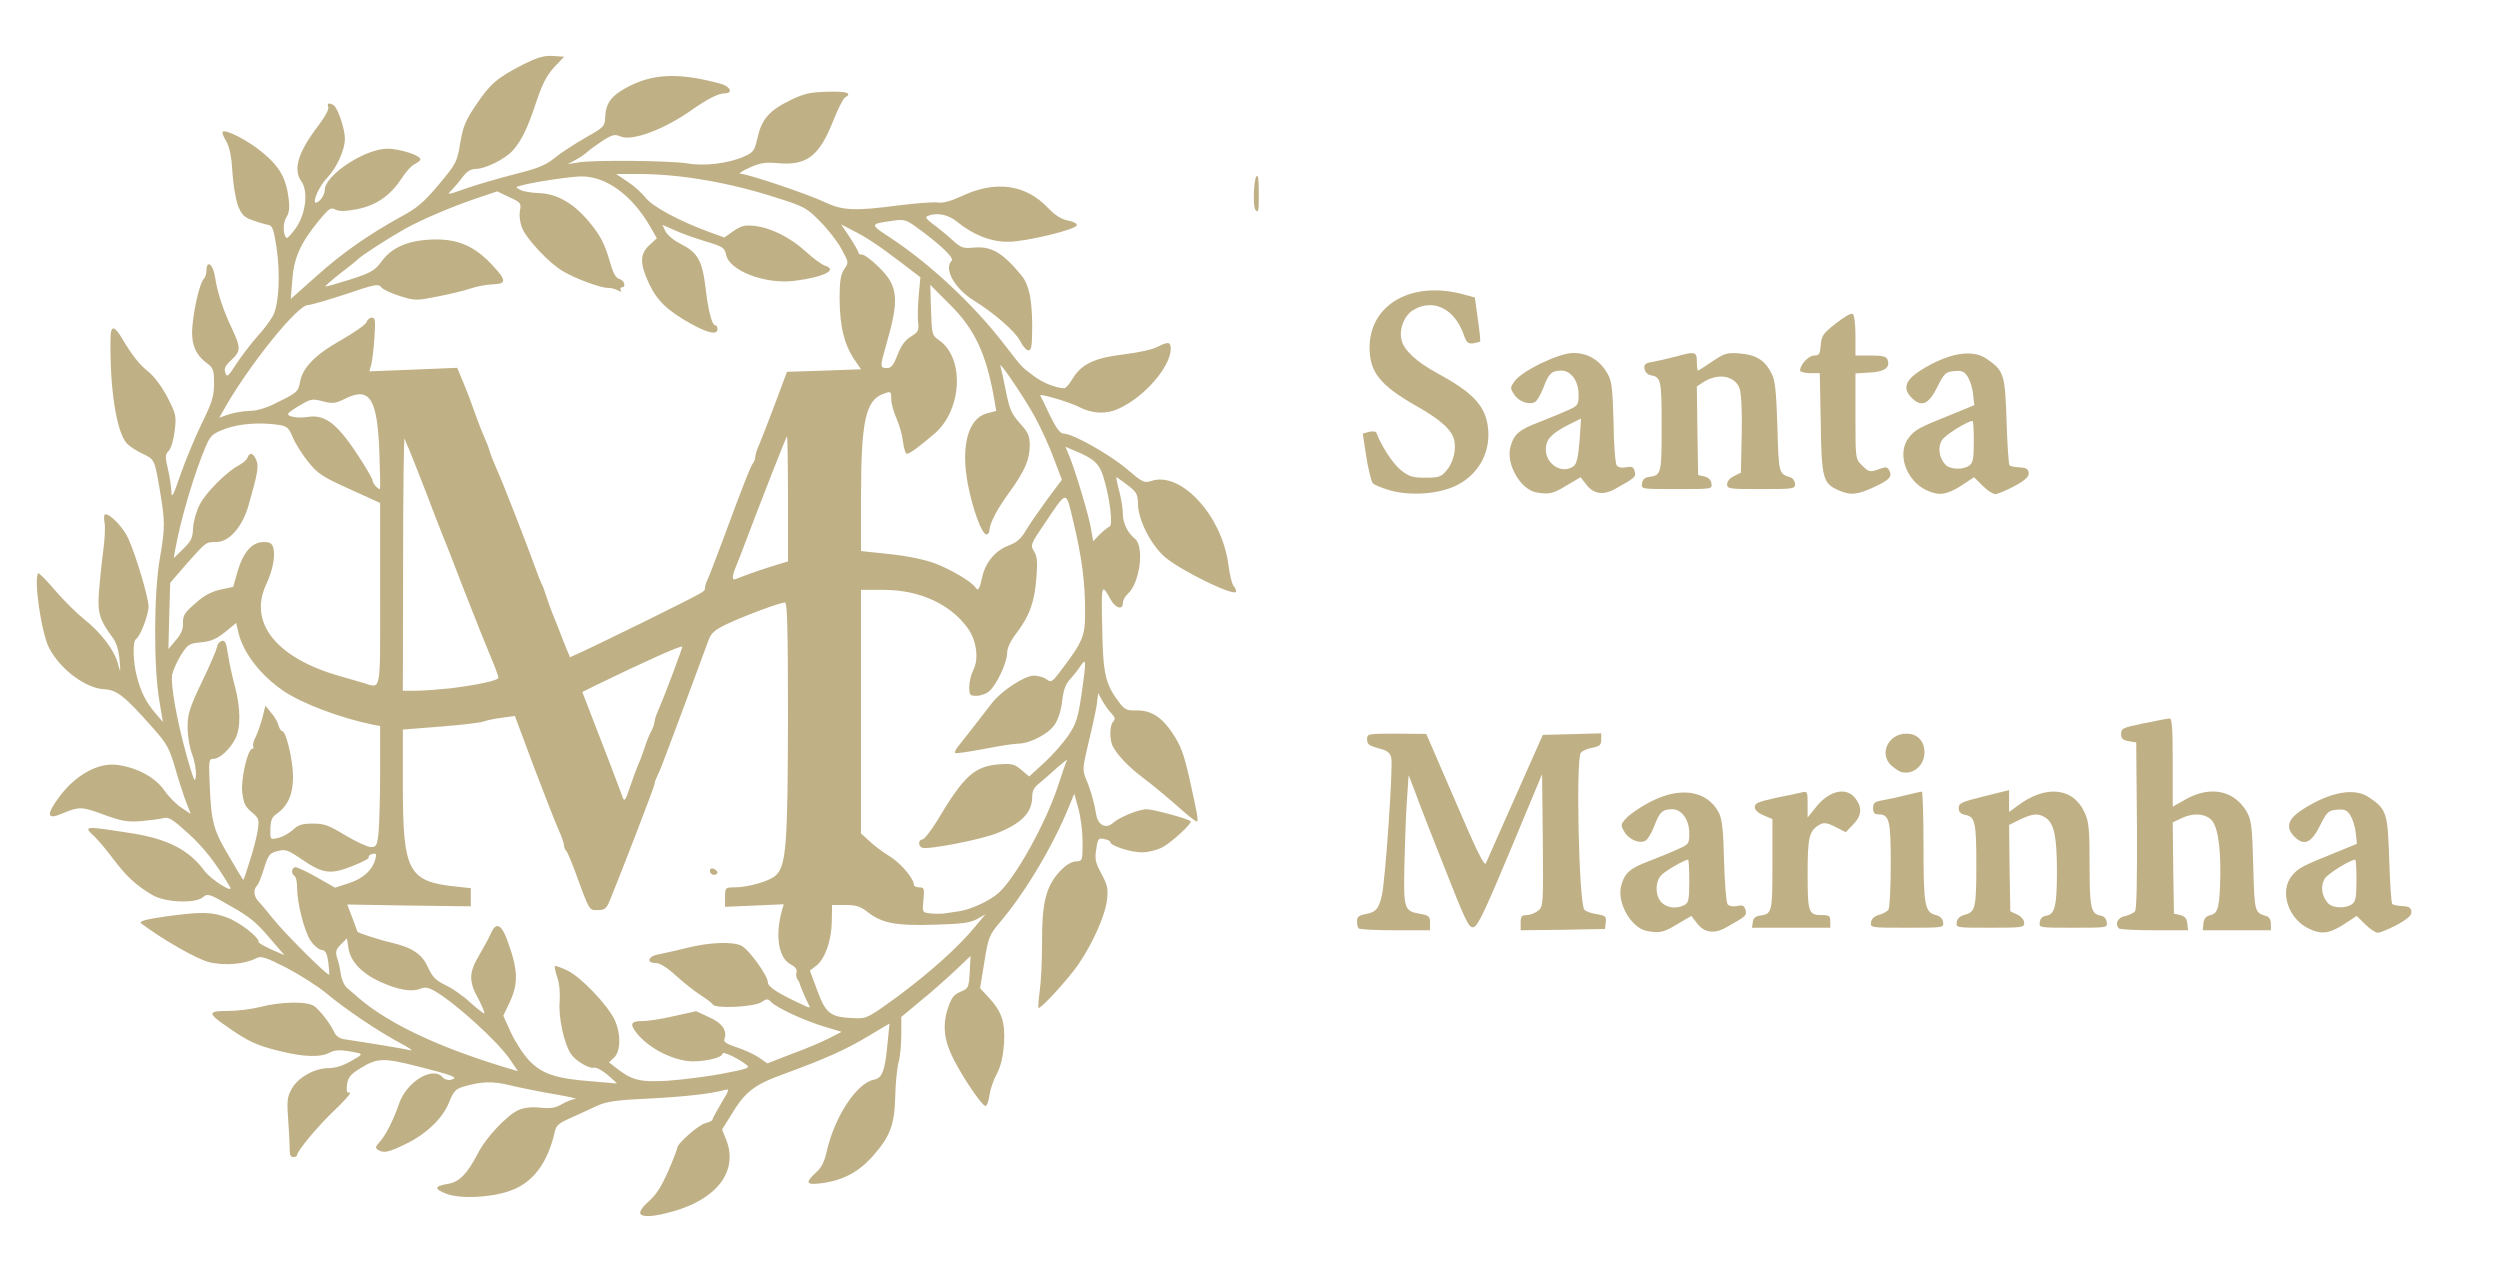 <?xml version="1.0" encoding="UTF-8"?>
<svg xmlns="http://www.w3.org/2000/svg" xmlns:xlink="http://www.w3.org/1999/xlink" width="119pt" height="60pt" viewBox="0 0 119 60" version="1.1">
<g id="surface1">
<path style=" stroke:none;fill-rule:nonzero;fill:rgb(75.294%,69.02%,52.157%);fill-opacity:1;" d="M 30.477 57.758 C 30.438 57.66 30.605 57.422 30.883 57.18 C 31.23 56.879 31.48 56.484 31.805 55.754 C 32.043 55.199 32.238 54.695 32.238 54.637 C 32.238 54.434 33.254 53.531 33.59 53.461 C 33.77 53.41 33.914 53.34 33.914 53.293 C 33.914 53.242 34.105 52.895 34.332 52.512 C 34.73 51.852 34.742 51.816 34.477 51.887 C 33.832 52.066 32.523 52.211 30.797 52.297 C 29.277 52.367 28.844 52.441 28.402 52.645 C 28.102 52.789 27.551 53.039 27.18 53.207 C 26.629 53.449 26.473 53.566 26.414 53.844 C 26.078 55.355 25.371 56.305 24.266 56.688 C 23.332 57.012 21.93 57.07 21.27 56.832 C 20.648 56.594 20.66 56.461 21.32 56.352 C 21.859 56.27 22.242 55.871 22.734 54.926 C 23.117 54.156 24.137 53.074 24.688 52.836 C 24.961 52.715 25.32 52.68 25.742 52.727 C 26.246 52.777 26.473 52.727 26.762 52.547 C 26.977 52.43 27.25 52.32 27.383 52.309 C 27.516 52.297 27.059 52.199 26.363 52.078 C 25.668 51.961 24.734 51.77 24.281 51.66 C 23.453 51.457 22.926 51.469 22.039 51.73 C 21.68 51.84 21.582 51.961 21.379 52.465 C 21.09 53.219 20.266 54.012 19.258 54.48 C 18.469 54.863 18.262 54.898 17.988 54.73 C 17.855 54.648 17.867 54.574 18.07 54.359 C 18.348 54.059 18.719 53.34 18.996 52.535 C 19.355 51.48 20.613 50.723 21.078 51.289 C 21.164 51.383 21.332 51.434 21.477 51.395 C 21.848 51.289 21.582 51.191 19.895 50.762 C 18.227 50.34 17.953 50.352 17.125 50.867 C 16.656 51.156 16.562 51.301 16.516 51.648 C 16.488 51.875 16.516 52.031 16.562 52.008 C 16.609 51.973 16.656 51.996 16.656 52.043 C 16.656 52.105 16.32 52.477 15.914 52.859 C 15.148 53.578 14.141 54.793 14.141 54.984 C 14.141 55.031 14.059 55.078 13.961 55.078 C 13.852 55.078 13.793 54.973 13.793 54.816 C 13.793 54.66 13.77 54.023 13.723 53.398 C 13.648 52.402 13.672 52.211 13.879 51.84 C 14.164 51.301 14.969 50.844 15.629 50.844 C 15.949 50.844 16.32 50.734 16.707 50.508 C 17.246 50.207 17.27 50.172 17.004 50.113 C 16.227 49.957 15.973 49.957 15.699 50.102 C 15.266 50.34 14.441 50.316 13.301 50.027 C 12.223 49.766 11.805 49.57 10.797 48.863 C 9.875 48.227 9.875 48.121 10.844 48.121 C 11.289 48.121 11.984 48.035 12.391 47.93 C 13.375 47.676 14.609 47.652 14.957 47.891 C 15.242 48.098 15.746 48.758 15.926 49.164 C 16.012 49.332 16.18 49.441 16.441 49.477 C 17.34 49.609 19.258 49.922 19.535 49.992 C 19.703 50.039 19.461 49.859 18.996 49.621 C 17.93 49.043 16.441 48.035 15.52 47.27 C 15.125 46.945 14.273 46.402 13.637 46.066 C 12.668 45.574 12.426 45.492 12.223 45.602 C 11.66 45.898 10.691 45.984 9.934 45.793 C 9.348 45.637 7.801 44.762 6.723 43.957 C 6.578 43.848 6.949 43.754 7.992 43.609 C 9.625 43.391 10.078 43.402 10.82 43.68 C 11.41 43.895 12.379 44.652 12.309 44.844 C 12.297 44.879 12.57 45.035 12.906 45.191 L 13.543 45.469 L 12.797 44.605 C 12.223 43.922 11.84 43.609 10.977 43.129 C 9.957 42.539 9.875 42.516 9.66 42.707 C 9.301 43.02 7.863 42.961 7.25 42.602 C 6.461 42.133 6.039 41.734 5.418 40.922 C 5.094 40.488 4.688 40.008 4.52 39.84 C 3.941 39.301 3.953 39.301 6.316 39.672 C 7.992 39.938 9.023 40.477 9.719 41.438 C 10.031 41.867 11.18 42.59 10.941 42.203 C 10.258 41.051 9.707 40.355 8.977 39.684 C 8.234 39.012 8.043 38.879 7.789 38.941 C 7.621 38.988 7.141 39.047 6.711 39.086 C 6.039 39.133 5.789 39.086 4.926 38.773 C 3.895 38.387 3.773 38.387 2.961 38.723 C 2.219 39.047 2.18 38.785 2.84 37.906 C 3.605 36.887 4.66 36.301 5.547 36.406 C 6.484 36.516 7.371 36.984 7.812 37.609 C 8.016 37.906 8.391 38.293 8.641 38.449 L 9.082 38.746 L 8.844 38.137 C 8.723 37.812 8.484 37.078 8.328 36.527 C 8.066 35.629 7.945 35.398 7.285 34.656 C 5.934 33.133 5.574 32.844 4.973 32.809 C 4.086 32.773 2.863 31.859 2.336 30.84 C 1.965 30.121 1.594 27.527 1.82 27.289 C 1.859 27.266 2.219 27.625 2.625 28.105 C 3.02 28.57 3.656 29.195 4.016 29.484 C 4.816 30.121 5.465 30.973 5.621 31.621 C 5.742 32.062 5.742 32.051 5.691 31.402 C 5.645 30.91 5.535 30.574 5.344 30.324 C 4.734 29.496 4.637 29.184 4.711 28.152 C 4.758 27.613 4.84 26.746 4.914 26.219 C 4.984 25.691 5.02 25.078 4.973 24.863 C 4.938 24.648 4.949 24.48 5.02 24.48 C 5.273 24.48 5.883 25.129 6.113 25.645 C 6.496 26.508 7.07 28.453 7.07 28.871 C 7.07 29.27 6.676 30.301 6.473 30.422 C 6.305 30.527 6.328 31.512 6.52 32.219 C 6.711 32.953 6.938 33.406 7.406 33.961 L 7.754 34.367 L 7.586 33.359 C 7.309 31.789 7.32 28.211 7.609 26.578 C 7.863 25.094 7.863 24.852 7.609 23.34 C 7.359 21.863 7.359 21.863 6.77 21.59 C 6.484 21.457 6.16 21.238 6.039 21.109 C 5.535 20.555 5.215 18.445 5.262 16.043 C 5.273 15.48 5.453 15.504 5.801 16.094 C 6.293 16.922 6.629 17.352 7.07 17.699 C 7.336 17.914 7.707 18.406 7.969 18.91 C 8.375 19.703 8.402 19.801 8.316 20.496 C 8.27 20.914 8.148 21.324 8.043 21.445 C 7.863 21.637 7.848 21.73 7.992 22.32 C 8.078 22.68 8.148 23.172 8.16 23.398 C 8.16 23.746 8.246 23.605 8.582 22.621 C 8.809 21.961 9.262 20.867 9.586 20.195 C 10.102 19.141 10.188 18.863 10.188 18.254 C 10.188 17.594 10.148 17.508 9.828 17.27 C 9.262 16.848 9.07 16.297 9.168 15.422 C 9.262 14.508 9.527 13.453 9.695 13.285 C 9.766 13.211 9.828 13.031 9.828 12.875 C 9.828 12.348 10.148 12.574 10.234 13.176 C 10.344 13.906 10.617 14.762 11.051 15.66 C 11.469 16.57 11.469 16.703 11.012 17.137 C 10.727 17.398 10.652 17.543 10.727 17.746 C 10.797 17.977 10.855 17.93 11.254 17.316 C 11.504 16.934 11.949 16.355 12.246 16.02 C 12.547 15.695 12.883 15.238 13.004 15.012 C 13.277 14.461 13.352 13.031 13.16 11.762 C 13.027 10.895 12.965 10.738 12.762 10.703 C 12.633 10.68 12.297 10.586 12.031 10.488 C 11.613 10.344 11.504 10.223 11.324 9.781 C 11.219 9.48 11.098 8.773 11.062 8.195 C 11.023 7.453 10.93 7.02 10.773 6.73 C 10.641 6.516 10.559 6.301 10.594 6.277 C 10.738 6.133 11.805 6.684 12.5 7.262 C 13.324 7.945 13.625 8.484 13.746 9.504 C 13.793 9.91 13.758 10.152 13.625 10.355 C 13.457 10.621 13.469 11.219 13.648 11.328 C 13.688 11.352 13.891 11.125 14.105 10.824 C 14.559 10.141 14.68 9.109 14.344 8.629 C 13.949 8.074 14.176 7.285 15.074 6.086 C 15.445 5.605 15.664 5.207 15.629 5.102 C 15.543 4.906 15.676 4.871 15.891 5.016 C 16.082 5.148 16.418 6.145 16.418 6.602 C 16.418 7.141 16.023 7.992 15.578 8.461 C 15.062 9 14.738 9.984 15.219 9.539 C 15.352 9.422 15.461 9.191 15.461 9.035 C 15.461 8.34 17.375 7.078 18.441 7.078 C 19.02 7.078 20.012 7.391 20.012 7.586 C 20.012 7.633 19.895 7.738 19.738 7.812 C 19.594 7.871 19.316 8.184 19.113 8.496 C 18.586 9.312 17.902 9.781 16.98 9.961 C 16.406 10.066 16.141 10.066 15.961 9.973 C 15.746 9.852 15.652 9.926 15.16 10.523 C 14.309 11.566 13.984 12.277 13.914 13.332 L 13.84 14.23 L 15.039 13.164 C 16.297 12.035 17.52 11.184 19.078 10.32 C 19.844 9.91 20.168 9.637 20.887 8.785 C 21.727 7.777 21.762 7.703 21.906 6.805 C 22.039 6.023 22.16 5.734 22.66 4.992 C 23.332 3.984 23.68 3.695 24.902 3.07 C 25.598 2.723 25.898 2.641 26.316 2.664 L 26.855 2.699 L 26.375 3.203 C 26.016 3.602 25.812 3.996 25.516 4.883 C 25.117 6.098 24.82 6.707 24.398 7.176 C 24.062 7.559 23.094 8.039 22.672 8.039 C 22.41 8.039 22.23 8.148 22.004 8.449 C 21.836 8.676 21.605 8.941 21.5 9.047 C 21.258 9.289 21.246 9.301 22.301 8.93 C 22.793 8.762 23.801 8.473 24.543 8.281 C 25.645 8.004 26.004 7.848 26.426 7.5 C 26.711 7.262 27.371 6.84 27.875 6.551 C 28.762 6.047 28.785 6.023 28.809 5.555 C 28.844 4.859 29.133 4.512 30.02 4.066 C 31.195 3.492 32.43 3.469 34.332 3.996 C 34.766 4.117 34.898 4.441 34.512 4.441 C 34.203 4.441 33.664 4.715 32.934 5.23 C 31.613 6.168 30.066 6.742 29.527 6.492 C 29.277 6.383 29.156 6.406 28.727 6.672 C 28.449 6.852 28.113 7.094 27.98 7.211 C 27.852 7.332 27.586 7.512 27.383 7.621 L 27.023 7.812 L 27.562 7.727 C 28.293 7.609 31.902 7.645 32.715 7.777 C 33.508 7.922 34.691 7.777 35.414 7.453 C 35.867 7.246 35.914 7.188 36.059 6.551 C 36.25 5.688 36.621 5.258 37.582 4.789 C 38.242 4.465 38.516 4.391 39.379 4.367 C 40.324 4.344 40.59 4.43 40.219 4.645 C 40.133 4.691 39.883 5.195 39.656 5.762 C 38.996 7.441 38.395 7.895 37.008 7.766 C 36.418 7.715 36.18 7.754 35.676 7.98 C 35.328 8.137 35.137 8.27 35.246 8.27 C 35.605 8.281 38.445 9.238 39.211 9.602 C 40.109 10.031 40.66 10.055 42.82 9.77 C 43.621 9.672 44.438 9.613 44.641 9.637 C 44.879 9.684 45.25 9.574 45.777 9.336 C 47.371 8.578 48.824 8.773 49.875 9.887 C 50.238 10.262 50.523 10.441 50.848 10.5 C 51.098 10.547 51.277 10.645 51.254 10.727 C 51.195 10.934 48.809 11.508 47.996 11.508 C 47.18 11.52 46.305 11.172 45.562 10.559 C 45.133 10.211 44.617 10.105 44.172 10.273 C 44.016 10.332 44.078 10.414 44.426 10.68 C 44.676 10.859 45.082 11.195 45.336 11.426 C 45.754 11.809 45.852 11.832 46.367 11.785 C 47.191 11.711 47.73 12.023 48.645 13.141 C 48.977 13.559 49.121 14.23 49.133 15.457 C 49.133 16.465 49.098 16.68 48.953 16.68 C 48.859 16.68 48.68 16.477 48.547 16.211 C 48.32 15.77 47.289 14.879 46.355 14.305 C 45.43 13.727 44.914 12.793 45.301 12.406 C 45.43 12.277 44.734 11.617 43.621 10.812 C 43.141 10.465 43.023 10.43 42.543 10.5 C 41.367 10.668 41.379 10.656 42.398 11.328 C 44.258 12.551 46.355 14.508 47.793 16.379 C 48.68 17.52 48.594 17.438 49.184 17.879 C 49.59 18.203 50.273 18.48 50.656 18.48 C 50.727 18.48 50.895 18.301 51.027 18.07 C 51.457 17.34 52.07 17.039 53.473 16.871 C 54.156 16.789 54.887 16.633 55.09 16.512 C 55.605 16.246 55.727 16.273 55.727 16.598 C 55.727 17.461 54.453 18.926 53.219 19.465 C 52.645 19.727 51.961 19.691 51.352 19.367 C 50.945 19.152 49.457 18.707 49.516 18.828 C 49.543 18.863 49.746 19.285 49.973 19.766 C 50.285 20.398 50.453 20.629 50.633 20.641 C 51.062 20.641 52.789 21.613 53.617 22.309 C 54.406 22.98 54.453 23.004 54.84 22.883 C 56.242 22.453 58.168 24.562 58.469 26.867 C 58.531 27.348 58.648 27.816 58.711 27.875 C 58.781 27.949 58.84 28.078 58.84 28.152 C 58.84 28.453 56.18 27.156 55.426 26.496 C 54.766 25.906 54.168 24.719 54.168 23.988 C 54.156 23.508 54.105 23.426 53.652 23.074 C 53.375 22.871 53.148 22.703 53.137 22.715 C 53.125 22.727 53.184 23.039 53.281 23.398 C 53.375 23.762 53.449 24.238 53.449 24.48 C 53.449 24.898 53.676 25.367 54.023 25.645 C 54.48 26.016 54.262 27.742 53.688 28.262 C 53.555 28.379 53.449 28.57 53.449 28.703 C 53.449 29.051 53.102 28.957 52.871 28.547 C 52.43 27.742 52.418 27.77 52.465 29.867 C 52.5 32.074 52.609 32.566 53.281 33.445 C 53.531 33.781 53.641 33.828 54.094 33.816 C 54.777 33.805 55.281 34.117 55.785 34.859 C 56.215 35.508 56.348 35.855 56.637 37.141 C 56.984 38.699 57.043 39.035 56.984 39.098 C 56.961 39.133 56.695 38.941 56.406 38.688 C 55.688 38.051 54.934 37.414 54.285 36.926 C 53.699 36.48 53.184 35.93 52.98 35.543 C 52.801 35.219 52.812 34.523 52.992 34.344 C 53.102 34.234 53.078 34.141 52.887 33.938 C 52.742 33.781 52.551 33.504 52.453 33.324 L 52.273 32.988 L 52.203 33.562 C 52.152 33.875 51.973 34.703 51.805 35.387 C 51.531 36.551 51.52 36.66 51.688 37.066 C 51.914 37.586 52.082 38.184 52.18 38.773 C 52.262 39.277 52.645 39.469 52.969 39.18 C 53.27 38.902 54.203 38.52 54.586 38.52 C 54.887 38.52 56.492 38.953 56.672 39.086 C 56.781 39.168 55.762 40.105 55.328 40.332 C 55.078 40.465 54.648 40.57 54.371 40.57 C 53.867 40.586 52.848 40.262 52.848 40.078 C 52.848 40.031 52.719 39.961 52.551 39.938 C 52.285 39.875 52.25 39.926 52.18 40.43 C 52.105 40.883 52.141 41.062 52.43 41.594 C 52.719 42.133 52.754 42.301 52.691 42.852 C 52.609 43.57 52.012 44.914 51.316 45.926 C 50.824 46.633 49.516 48.059 49.434 47.977 C 49.41 47.953 49.434 47.578 49.492 47.16 C 49.555 46.727 49.602 45.695 49.602 44.855 C 49.59 42.984 49.793 42.191 50.43 41.496 C 50.715 41.184 50.992 41.016 51.207 41.004 C 51.531 40.98 51.531 40.969 51.531 40.094 C 51.531 39.602 51.445 38.879 51.328 38.484 L 51.137 37.777 L 50.871 38.426 C 50.105 40.297 48.785 42.504 47.602 43.895 C 47.086 44.508 47.047 44.605 46.855 45.793 L 46.652 47.039 L 47.035 47.449 C 47.684 48.145 47.852 48.637 47.793 49.668 C 47.742 50.316 47.648 50.734 47.445 51.121 C 47.289 51.406 47.133 51.863 47.098 52.129 C 47.062 52.391 46.988 52.621 46.918 52.645 C 46.785 52.68 45.945 51.48 45.418 50.473 C 44.941 49.559 44.855 48.852 45.105 48.035 C 45.289 47.496 45.383 47.352 45.719 47.207 C 46.102 47.051 46.113 47.016 46.16 46.273 L 46.199 45.504 L 45.418 46.246 C 44.988 46.645 44.246 47.305 43.766 47.688 L 42.902 48.406 L 42.902 49.246 C 42.902 49.715 42.844 50.316 42.77 50.578 C 42.699 50.844 42.625 51.574 42.613 52.199 C 42.578 53.578 42.363 54.121 41.488 55.094 C 40.816 55.824 40.074 56.207 39.043 56.328 C 38.371 56.41 38.324 56.293 38.828 55.824 C 39.102 55.586 39.246 55.309 39.367 54.742 C 39.75 53.125 40.781 51.562 41.586 51.395 C 42.004 51.324 42.125 50.977 42.254 49.598 L 42.34 48.719 L 41.332 49.32 C 40.254 49.969 39.258 50.41 37.281 51.133 C 35.891 51.637 35.461 51.973 34.801 53.074 L 34.371 53.762 L 34.586 54.301 C 35.125 55.738 34.141 57.059 32.082 57.648 C 31.133 57.926 30.547 57.961 30.477 57.758 Z M 28.941 51.18 C 28.676 50.953 28.379 50.797 28.281 50.82 C 28.055 50.891 27.383 50.496 27.156 50.137 C 26.844 49.656 26.566 48.359 26.641 47.652 C 26.664 47.242 26.629 46.789 26.52 46.512 C 26.438 46.246 26.387 46.02 26.414 45.984 C 26.449 45.961 26.711 46.055 27.012 46.199 C 27.648 46.5 28.918 47.832 29.254 48.539 C 29.562 49.199 29.551 50.051 29.23 50.34 L 28.988 50.566 L 29.266 50.785 C 30.066 51.422 30.426 51.516 31.758 51.445 C 32.453 51.395 33.625 51.254 34.383 51.109 C 35.629 50.867 35.723 50.832 35.52 50.676 C 35.113 50.363 34.395 50.027 34.395 50.148 C 34.395 50.328 33.676 50.52 32.969 50.52 C 32.082 50.508 30.871 49.906 30.297 49.164 C 29.961 48.73 30.031 48.602 30.594 48.602 C 30.871 48.602 31.555 48.492 32.117 48.359 L 33.137 48.133 L 33.758 48.422 C 34.383 48.695 34.633 49.066 34.477 49.477 C 34.43 49.598 34.621 49.703 35.055 49.848 C 35.402 49.957 35.867 50.172 36.109 50.328 L 36.527 50.617 L 37.703 50.16 C 38.359 49.922 39.152 49.586 39.477 49.414 L 40.062 49.117 L 39.188 48.852 C 38.242 48.562 36.98 47.977 36.695 47.688 C 36.551 47.531 36.492 47.531 36.227 47.711 C 35.879 47.93 34.082 48.023 33.938 47.82 C 33.891 47.746 33.625 47.543 33.34 47.363 C 33.062 47.184 32.535 46.766 32.176 46.441 C 31.758 46.055 31.41 45.84 31.219 45.84 C 30.727 45.84 30.848 45.504 31.375 45.422 C 31.613 45.371 32.238 45.238 32.738 45.109 C 33.781 44.855 34.836 44.809 35.281 45.012 C 35.641 45.18 36.551 46.441 36.551 46.766 C 36.551 46.98 37.09 47.316 38.266 47.855 C 38.574 48 38.59 47.988 38.469 47.773 C 38.348 47.531 38.074 46.906 38.062 46.801 C 38.051 46.766 38 46.668 37.941 46.586 C 37.895 46.5 37.883 46.355 37.918 46.262 C 37.953 46.152 37.855 46.02 37.629 45.898 C 37.055 45.602 36.887 44.52 37.223 43.332 L 37.305 43.043 L 35.914 43.105 L 34.512 43.164 L 34.512 42.707 C 34.512 42.254 34.527 42.238 34.969 42.238 C 35.617 42.238 36.684 41.93 36.945 41.652 C 37.426 41.184 37.496 40.129 37.508 34.234 C 37.508 29.867 37.473 28.68 37.367 28.68 C 37.113 28.68 35.305 29.363 34.562 29.723 C 34.012 29.988 33.844 30.145 33.723 30.48 C 33.578 30.887 31.926 35.34 31.555 36.301 C 31.457 36.562 31.324 36.875 31.266 36.984 C 31.207 37.105 31.156 37.246 31.156 37.32 C 31.156 37.43 29.527 41.652 29.023 42.875 C 28.855 43.262 28.785 43.32 28.449 43.32 C 28.031 43.32 28.09 43.441 27.312 41.316 C 27.168 40.934 27.012 40.57 26.953 40.5 C 26.891 40.441 26.844 40.32 26.844 40.223 C 26.844 40.141 26.723 39.781 26.566 39.445 C 26.414 39.098 25.887 37.754 25.395 36.457 L 24.508 34.078 L 23.906 34.164 C 23.586 34.199 23.176 34.285 23.02 34.344 C 22.867 34.402 21.93 34.512 20.961 34.586 L 19.176 34.727 L 19.176 37.379 C 19.176 41.496 19.426 41.965 21.727 42.203 L 22.41 42.277 L 22.41 43.141 L 19.473 43.105 L 16.527 43.055 L 16.777 43.703 C 16.91 44.051 17.016 44.352 17.016 44.352 C 17.016 44.398 18.133 44.762 18.621 44.867 C 19.629 45.109 20.086 45.406 20.371 46.043 C 20.59 46.512 20.742 46.668 21.211 46.895 C 21.523 47.039 22.039 47.398 22.363 47.699 C 22.684 47.988 22.996 48.238 23.047 48.238 C 23.094 48.238 22.973 47.941 22.781 47.566 C 22.301 46.715 22.312 46.297 22.816 45.457 C 23.031 45.086 23.297 44.605 23.379 44.398 C 23.609 43.895 23.859 43.992 24.125 44.699 C 24.664 46.141 24.688 46.789 24.266 47.699 L 23.957 48.348 L 24.328 49.164 C 24.531 49.609 24.926 50.207 25.203 50.496 C 25.812 51.121 26.449 51.336 28.125 51.469 C 28.773 51.527 29.324 51.574 29.359 51.574 C 29.395 51.59 29.203 51.406 28.941 51.18 Z M 24.281 50.438 C 23.738 49.621 21.727 47.785 20.73 47.195 C 20.41 47.004 20.254 46.969 20.012 47.062 C 19.594 47.23 18.957 47.125 18.109 46.738 C 17.234 46.344 16.68 45.77 16.586 45.133 L 16.516 44.664 L 16.25 44.93 C 15.973 45.203 15.949 45.312 16.07 45.672 C 16.117 45.805 16.191 46.129 16.227 46.391 C 16.273 46.668 16.406 46.957 16.574 47.074 C 16.719 47.195 16.945 47.387 17.078 47.508 C 18.598 48.805 21.129 49.969 24.652 50.988 C 24.664 51 24.496 50.746 24.281 50.438 Z M 42.758 47.41 C 44.293 46.262 45.598 45.098 46.402 44.125 L 46.906 43.523 L 46.496 43.754 C 46.16 43.934 45.742 43.98 44.473 44.016 C 42.652 44.074 41.992 43.945 41.32 43.43 C 40.961 43.141 40.758 43.078 40.242 43.078 L 39.605 43.078 L 39.594 43.848 C 39.582 44.762 39.281 45.625 38.863 45.961 L 38.551 46.199 L 38.828 46.945 C 39.309 48.289 39.477 48.422 40.758 48.469 C 41.273 48.48 41.391 48.406 42.758 47.41 Z M 15.629 45.805 C 15.566 45.371 15.496 45.238 15.305 45.215 C 15.16 45.191 14.934 45 14.789 44.785 C 14.488 44.34 14.141 42.984 14.141 42.254 C 14.141 41.988 14.094 41.734 14.02 41.699 C 13.84 41.594 13.879 41.281 14.07 41.281 C 14.164 41.281 14.621 41.496 15.086 41.762 L 15.949 42.254 L 16.621 42.035 C 17.293 41.82 17.75 41.398 17.879 40.848 C 17.93 40.645 17.902 40.609 17.723 40.645 C 17.605 40.68 17.52 40.754 17.555 40.801 C 17.594 40.859 17.246 41.039 16.789 41.219 C 15.746 41.641 15.363 41.594 14.367 40.906 C 13.699 40.453 13.59 40.414 13.207 40.512 C 12.836 40.609 12.773 40.691 12.57 41.328 C 12.453 41.711 12.309 42.086 12.234 42.156 C 12.043 42.348 12.078 42.684 12.32 42.926 C 12.438 43.043 12.738 43.414 13.004 43.738 C 13.48 44.352 15.59 46.465 15.664 46.391 C 15.688 46.379 15.664 46.117 15.629 45.805 Z M 45.633 43.379 C 46.176 43.309 47.098 42.887 47.516 42.516 C 48.332 41.809 49.828 39.098 50.391 37.32 C 50.57 36.758 50.75 36.254 50.789 36.18 C 50.824 36.121 50.621 36.277 50.32 36.539 C 50.031 36.805 49.648 37.141 49.469 37.285 C 49.23 37.465 49.133 37.645 49.133 37.922 C 49.133 38.676 48.629 39.191 47.457 39.66 C 46.676 39.973 44.172 40.453 43.898 40.355 C 43.691 40.273 43.707 39.961 43.91 39.961 C 43.992 39.961 44.316 39.539 44.629 39.035 C 45.875 36.938 46.391 36.469 47.551 36.383 C 48.164 36.336 48.297 36.371 48.617 36.648 L 48.988 36.961 L 49.711 36.301 C 50.105 35.941 50.609 35.363 50.848 35.016 C 51.219 34.465 51.305 34.211 51.473 33.109 C 51.711 31.43 51.711 31.297 51.445 31.68 C 51.34 31.848 51.125 32.125 50.957 32.305 C 50.727 32.555 50.621 32.832 50.559 33.359 C 50.512 33.816 50.367 34.246 50.199 34.5 C 49.891 34.945 49.016 35.398 48.461 35.398 C 48.281 35.398 47.551 35.508 46.832 35.652 C 46.113 35.785 45.492 35.879 45.469 35.844 C 45.43 35.809 45.48 35.688 45.586 35.555 C 45.742 35.363 46.234 34.738 47.242 33.434 C 47.695 32.867 48.773 32.16 49.207 32.16 C 49.398 32.16 49.672 32.23 49.805 32.328 C 50.031 32.496 50.082 32.473 50.477 31.945 C 51.566 30.516 51.652 30.289 51.652 29.09 C 51.652 27.695 51.484 26.461 51.086 24.805 C 50.727 23.316 50.812 23.305 49.746 24.887 C 49.051 25.906 49.039 25.957 49.219 26.242 C 49.363 26.473 49.398 26.723 49.336 27.457 C 49.254 28.621 49.016 29.293 48.414 30.098 C 48.09 30.516 47.938 30.852 47.938 31.094 C 47.938 31.535 47.434 32.617 47.074 32.914 C 46.941 33.023 46.676 33.121 46.484 33.121 C 46.16 33.121 46.137 33.086 46.137 32.699 C 46.137 32.461 46.223 32.102 46.328 31.895 C 46.605 31.367 46.484 30.48 46.066 29.902 C 45.238 28.754 43.766 28.078 42.062 28.078 L 40.984 28.078 L 40.984 39.672 L 41.379 40.031 C 41.586 40.234 42.016 40.559 42.34 40.754 C 42.867 41.074 43.5 41.82 43.5 42.121 C 43.5 42.18 43.621 42.238 43.754 42.238 C 43.992 42.238 44.004 42.289 43.957 42.828 C 43.898 43.43 43.898 43.43 44.27 43.477 C 44.473 43.5 44.746 43.5 44.879 43.488 C 45.012 43.465 45.348 43.43 45.633 43.379 Z M 11.898 40.957 C 12.066 40.441 12.234 39.781 12.273 39.492 C 12.344 39 12.32 38.941 11.973 38.652 C 11.66 38.387 11.59 38.219 11.527 37.691 C 11.469 37.043 11.793 35.641 12.008 35.641 C 12.066 35.641 12.09 35.594 12.055 35.531 C 12.02 35.473 12.066 35.27 12.164 35.09 C 12.258 34.906 12.402 34.488 12.488 34.176 L 12.633 33.59 L 12.906 33.926 C 13.062 34.105 13.219 34.367 13.254 34.523 C 13.301 34.68 13.375 34.801 13.434 34.801 C 13.613 34.801 13.938 36.145 13.949 36.961 C 13.949 37.801 13.711 38.363 13.16 38.746 C 12.941 38.891 12.883 39.059 12.871 39.457 C 12.859 39.973 12.859 39.973 13.23 39.887 C 13.434 39.852 13.746 39.672 13.926 39.516 C 14.188 39.266 14.367 39.203 14.895 39.203 C 15.445 39.203 15.664 39.289 16.453 39.77 C 16.957 40.066 17.496 40.32 17.652 40.32 C 17.914 40.32 17.953 40.262 18.023 39.59 C 18.059 39.18 18.094 37.883 18.094 36.707 L 18.094 34.559 L 17.773 34.5 C 16.191 34.176 14.355 33.48 13.48 32.879 C 12.414 32.148 11.602 31.105 11.359 30.156 L 11.242 29.652 L 10.715 30.086 C 10.293 30.422 10.043 30.527 9.574 30.574 C 9 30.625 8.941 30.672 8.617 31.176 C 8.426 31.477 8.246 31.895 8.195 32.102 C 8.113 32.594 8.414 34.273 8.891 36 C 9.238 37.188 9.289 37.32 9.324 36.926 C 9.348 36.672 9.262 36.215 9.145 35.902 C 9.023 35.594 8.93 35.027 8.93 34.621 C 8.93 33.984 9.012 33.719 9.609 32.461 C 9.996 31.668 10.316 30.91 10.332 30.781 C 10.355 30.648 10.461 30.527 10.57 30.504 C 10.715 30.48 10.773 30.602 10.844 31.105 C 10.895 31.453 11.039 32.137 11.168 32.617 C 11.457 33.684 11.469 34.645 11.203 35.16 C 10.941 35.676 10.449 36.121 10.164 36.121 C 9.934 36.121 9.934 36.191 9.984 37.414 C 10.055 39.145 10.164 39.527 10.918 40.789 C 11.266 41.387 11.562 41.879 11.578 41.879 C 11.602 41.879 11.746 41.461 11.898 40.957 Z M 30.367 36.422 C 30.465 36.227 30.594 35.855 30.68 35.605 C 30.762 35.34 30.895 34.992 30.992 34.824 C 31.086 34.645 31.156 34.43 31.156 34.344 C 31.156 34.262 31.254 33.973 31.387 33.684 C 31.625 33.145 32.477 30.875 32.477 30.781 C 32.477 30.684 30.582 31.535 28.27 32.664 L 27.719 32.941 L 28.043 33.781 C 28.484 34.906 29.48 37.5 29.648 37.98 C 29.719 38.172 29.793 38.062 29.973 37.5 C 30.105 37.105 30.285 36.625 30.367 36.422 Z M 21.449 32.762 C 22.793 32.594 23.727 32.387 23.727 32.258 C 23.727 32.195 23.574 31.777 23.391 31.344 C 23.199 30.898 22.625 29.461 22.109 28.141 C 21.605 26.82 21.117 25.586 21.031 25.379 C 20.949 25.188 20.602 24.289 20.266 23.398 C 19.918 22.512 19.57 21.625 19.484 21.422 C 19.391 21.227 19.293 20.977 19.258 20.879 C 19.223 20.785 19.188 23.438 19.188 26.797 L 19.176 32.879 L 19.809 32.879 C 20.156 32.879 20.898 32.82 21.449 32.762 Z M 18.094 28.297 L 18.094 23.941 L 16.645 23.281 C 15.363 22.703 15.137 22.559 14.68 21.996 C 14.406 21.66 14.07 21.133 13.949 20.844 C 13.758 20.375 13.672 20.293 13.301 20.23 C 12.426 20.09 11.398 20.16 10.727 20.41 C 10.113 20.641 10.02 20.723 9.805 21.227 C 9.277 22.441 8.605 24.684 8.34 26.16 L 8.27 26.566 L 8.711 26.137 C 9.098 25.766 9.168 25.609 9.191 25.152 C 9.203 24.852 9.336 24.348 9.492 24.047 C 9.766 23.473 10.797 22.441 11.383 22.141 C 11.562 22.043 11.746 21.887 11.781 21.781 C 11.887 21.516 12.043 21.551 12.188 21.875 C 12.332 22.176 12.273 22.5 11.84 24.023 C 11.551 25.066 10.918 25.801 10.293 25.801 C 9.789 25.801 9.816 25.789 8.867 26.855 L 8.102 27.742 L 8.055 29.316 L 8.016 30.898 L 8.363 30.48 C 8.617 30.191 8.723 29.953 8.711 29.652 C 8.699 29.305 8.785 29.16 9.289 28.727 C 9.695 28.355 10.055 28.164 10.484 28.066 L 11.098 27.938 L 11.312 27.191 C 11.578 26.281 11.996 25.801 12.547 25.801 C 12.859 25.801 12.953 25.859 13.016 26.102 C 13.109 26.496 12.98 27.156 12.668 27.828 C 11.816 29.652 13.172 31.332 16.18 32.184 C 16.539 32.293 17.027 32.426 17.258 32.496 C 18.168 32.762 18.094 33.145 18.094 28.297 Z M 30.617 29.617 C 33.59 28.141 33.555 28.164 33.555 27.996 C 33.555 27.91 33.602 27.742 33.664 27.625 C 33.723 27.516 34.047 26.664 34.395 25.738 C 35.414 22.98 35.746 22.152 35.855 22.031 C 35.902 21.961 35.953 21.84 35.953 21.742 C 35.953 21.648 36.023 21.406 36.121 21.203 C 36.215 20.988 36.551 20.125 36.875 19.262 L 37.461 17.699 L 39.223 17.641 L 40.984 17.578 L 40.625 17.051 C 40.172 16.344 39.977 15.527 39.965 14.219 C 39.965 13.367 40.016 13.066 40.184 12.816 C 40.41 12.492 40.398 12.48 40.062 11.867 C 39.883 11.52 39.426 10.934 39.043 10.547 C 38.422 9.91 38.277 9.828 37.066 9.445 C 34.754 8.688 32.379 8.281 30.355 8.281 L 29.324 8.281 L 29.863 8.641 C 30.176 8.844 30.559 9.191 30.727 9.406 C 31.039 9.828 32.367 10.535 33.746 11.039 L 34.477 11.305 L 34.922 10.992 C 35.305 10.738 35.461 10.703 35.926 10.754 C 36.719 10.848 37.641 11.316 38.371 11.988 C 38.719 12.312 39.129 12.602 39.281 12.648 C 39.906 12.852 39.176 13.199 37.82 13.367 C 36.43 13.547 34.707 12.887 34.562 12.121 C 34.488 11.797 34.406 11.734 33.641 11.508 C 33.172 11.363 32.5 11.137 32.164 10.98 L 31.531 10.703 L 31.672 11.004 C 31.746 11.16 32.043 11.426 32.344 11.578 C 33.242 12.035 33.434 12.371 33.613 13.922 C 33.723 14.832 33.902 15.48 34.035 15.48 C 34.105 15.48 34.152 15.562 34.152 15.66 C 34.152 15.961 33.699 15.863 32.859 15.395 C 31.758 14.773 31.289 14.328 30.895 13.5 C 30.449 12.551 30.449 12.086 30.918 11.664 L 31.266 11.34 L 30.93 10.754 C 30.066 9.277 28.855 8.398 27.684 8.398 C 27.145 8.398 25.262 8.688 24.758 8.844 C 24.531 8.902 24.531 8.914 24.758 9.035 C 24.879 9.109 25.285 9.18 25.668 9.191 C 26.52 9.227 27.312 9.684 28.02 10.535 C 28.594 11.219 28.785 11.605 29.051 12.527 C 29.191 13.02 29.324 13.246 29.492 13.285 C 29.73 13.355 29.816 13.68 29.59 13.68 C 29.527 13.68 29.504 13.738 29.551 13.812 C 29.602 13.906 29.562 13.906 29.395 13.812 C 29.266 13.754 29.062 13.691 28.93 13.703 C 28.617 13.715 27.383 13.262 26.797 12.91 C 26.148 12.539 25.082 11.398 24.855 10.859 C 24.746 10.598 24.711 10.273 24.746 10.043 C 24.82 9.672 24.793 9.637 24.242 9.383 L 23.668 9.109 L 22.891 9.371 C 21.703 9.758 20.168 10.402 19.293 10.883 C 18.539 11.305 17.137 12.203 17.016 12.359 C 16.98 12.395 16.621 12.695 16.203 13.008 C 15.793 13.332 15.473 13.609 15.496 13.633 C 15.508 13.656 16.035 13.5 16.656 13.309 C 17.688 12.973 17.832 12.887 18.18 12.422 C 18.684 11.734 19.547 11.398 20.77 11.398 C 21.859 11.398 22.613 11.746 23.418 12.602 C 24.125 13.355 24.125 13.512 23.441 13.535 C 23.152 13.547 22.711 13.633 22.457 13.715 C 22.195 13.812 21.5 13.98 20.887 14.102 C 19.82 14.316 19.762 14.316 19.066 14.102 C 18.672 13.98 18.262 13.801 18.156 13.68 C 18 13.5 17.867 13.523 16.453 14.004 C 15.602 14.281 14.801 14.52 14.656 14.52 C 14.164 14.52 11.938 17.281 10.75 19.332 L 10.438 19.883 L 10.883 19.727 C 11.121 19.645 11.562 19.57 11.863 19.559 C 12.234 19.559 12.68 19.43 13.301 19.105 C 14.129 18.695 14.199 18.625 14.273 18.227 C 14.379 17.52 14.98 16.895 16.238 16.188 C 16.863 15.828 17.414 15.445 17.449 15.336 C 17.484 15.215 17.594 15.121 17.699 15.121 C 17.867 15.121 17.879 15.266 17.82 16.117 C 17.785 16.656 17.711 17.23 17.664 17.387 L 17.582 17.676 L 19.664 17.594 L 21.762 17.508 L 21.953 17.965 C 22.062 18.215 22.242 18.66 22.352 18.961 C 22.457 19.262 22.625 19.715 22.723 19.98 C 22.816 20.242 22.973 20.629 23.059 20.82 C 23.152 21.023 23.262 21.312 23.309 21.48 C 23.355 21.648 23.523 22.066 23.68 22.414 C 23.957 23.027 25.105 25.98 25.516 27.121 C 25.621 27.422 25.742 27.719 25.777 27.781 C 25.824 27.852 25.922 28.117 26.004 28.379 C 26.09 28.645 26.223 29.027 26.305 29.219 C 26.387 29.426 26.531 29.797 26.641 30.059 C 26.734 30.324 26.891 30.707 26.977 30.91 L 27.133 31.285 L 27.789 30.984 C 28.164 30.816 29.434 30.191 30.617 29.617 Z M 46.75 27.48 C 46.906 26.773 47.371 26.207 48.008 25.969 C 48.391 25.824 48.605 25.645 48.824 25.262 C 48.988 24.984 49.445 24.324 49.828 23.797 L 50.547 22.836 L 50.164 21.828 C 49.961 21.277 49.566 20.41 49.289 19.895 C 48.785 18.961 47.48 17.039 47.625 17.438 C 47.66 17.566 47.781 18.109 47.887 18.648 C 48.055 19.488 48.152 19.703 48.547 20.148 C 48.941 20.578 49.016 20.746 49.016 21.191 C 49.016 21.875 48.785 22.402 48.078 23.387 C 47.469 24.215 47.098 24.926 47.098 25.246 C 47.098 25.355 47.023 25.441 46.953 25.441 C 46.738 25.441 46.293 24.227 46.066 23.027 C 45.73 21.238 46.078 19.922 46.965 19.68 L 47.422 19.559 L 47.312 18.926 C 46.941 16.836 46.391 15.66 45.215 14.496 L 44.281 13.559 L 44.316 14.762 C 44.352 15.938 44.363 15.961 44.723 16.211 C 45.922 17.074 45.789 19.523 44.484 20.641 C 43.742 21.277 43.297 21.602 43.164 21.602 C 43.105 21.602 43.023 21.348 42.984 21.035 C 42.949 20.711 42.805 20.219 42.676 19.922 C 42.543 19.621 42.422 19.211 42.422 18.996 C 42.422 18.625 42.41 18.613 42.062 18.742 C 41.199 19.043 40.984 20.039 40.984 23.723 L 40.984 26.23 L 42.34 26.375 C 43.164 26.461 43.992 26.629 44.484 26.809 C 45.25 27.098 46.27 27.695 46.438 27.973 C 46.559 28.152 46.629 28.043 46.75 27.48 Z M 35.652 27.324 C 35.914 27.227 36.441 27.047 36.828 26.93 L 37.508 26.723 L 37.508 23.723 C 37.508 22.066 37.484 20.746 37.461 20.773 C 37.402 20.832 36.273 23.711 35.234 26.461 C 35.184 26.594 35.078 26.855 35.004 27.035 C 34.836 27.469 34.836 27.637 35.027 27.562 C 35.102 27.527 35.387 27.422 35.652 27.324 Z M 52.812 25.066 C 52.992 25.008 52.824 23.676 52.523 22.703 C 52.32 22.055 52.07 21.828 51.109 21.434 L 50.715 21.266 L 50.895 21.695 C 51.184 22.391 51.879 24.695 51.949 25.262 L 52.035 25.766 L 52.344 25.441 C 52.523 25.262 52.742 25.094 52.812 25.066 Z M 18.059 21.539 C 17.965 18.984 17.605 18.406 16.465 18.961 C 15.961 19.211 15.844 19.223 15.375 19.105 C 14.883 18.973 14.801 18.984 14.309 19.273 C 14.02 19.441 13.758 19.621 13.723 19.68 C 13.637 19.824 14.152 19.922 14.633 19.848 C 15.508 19.703 16.105 20.195 17.234 21.973 C 17.508 22.402 17.734 22.812 17.734 22.871 C 17.734 22.992 17.977 23.281 18.082 23.281 C 18.109 23.281 18.094 22.5 18.059 21.539 Z M 42.723 16.895 C 42.891 16.453 43.082 16.188 43.359 16.02 C 43.707 15.805 43.742 15.73 43.707 15.359 C 43.668 15.121 43.691 14.543 43.73 14.062 L 43.812 13.199 L 42.902 12.504 C 41.859 11.711 41.25 11.293 40.543 10.945 L 40.039 10.68 L 40.457 11.305 C 40.684 11.652 40.863 11.977 40.863 12.023 C 40.863 12.086 40.949 12.121 41.043 12.121 C 41.141 12.121 41.488 12.371 41.812 12.695 C 42.77 13.621 42.82 14.219 42.172 16.453 C 41.883 17.461 41.883 17.52 42.219 17.52 C 42.422 17.52 42.531 17.387 42.723 16.895 Z M 42.723 16.895 "/>
<path style=" stroke:none;fill-rule:nonzero;fill:rgb(75.294%,69.02%,52.157%);fill-opacity:1;" d="M 33.793 41.461 C 33.793 41.352 33.867 41.316 33.973 41.352 C 34.07 41.398 34.152 41.473 34.152 41.531 C 34.152 41.594 34.07 41.641 33.973 41.641 C 33.879 41.641 33.793 41.555 33.793 41.461 Z M 33.793 41.461 "/>
<path style=" stroke:none;fill-rule:nonzero;fill:rgb(75.294%,69.02%,52.157%);fill-opacity:1;" d="M 78.398 44.316 C 77.633 44.172 76.938 42.938 77.176 42.133 C 77.344 41.531 77.594 41.328 78.543 40.969 C 79.012 40.789 79.621 40.535 79.91 40.402 C 80.387 40.188 80.41 40.152 80.41 39.66 C 80.41 39.023 80.051 38.52 79.598 38.52 C 79.129 38.52 78.996 38.652 78.746 39.312 C 78.625 39.637 78.434 39.949 78.34 40.008 C 78.062 40.188 77.512 39.961 77.309 39.574 C 77.129 39.266 77.141 39.227 77.453 38.902 C 77.633 38.723 78.137 38.375 78.59 38.148 C 80.004 37.43 81.262 37.633 81.812 38.676 C 81.969 38.977 82.031 39.492 82.066 40.98 C 82.09 42.035 82.172 42.961 82.234 43.043 C 82.305 43.129 82.484 43.164 82.676 43.129 C 82.953 43.066 83.023 43.105 83.086 43.309 C 83.156 43.586 83.121 43.609 82.16 44.148 C 81.586 44.473 81.105 44.398 80.758 43.922 L 80.508 43.598 L 79.836 43.992 C 79.191 44.387 78.996 44.426 78.398 44.316 Z M 80.184 43.078 C 80.375 42.973 80.41 42.816 80.41 41.941 C 80.41 41.375 80.387 40.922 80.352 40.922 C 80.184 40.922 79.297 41.438 79.094 41.641 C 78.77 41.965 78.781 42.648 79.094 42.961 C 79.355 43.223 79.812 43.273 80.184 43.078 Z M 80.184 43.078 "/>
<path style=" stroke:none;fill-rule:nonzero;fill:rgb(75.294%,69.02%,52.157%);fill-opacity:1;" d="M 109.953 44.23 C 108.922 43.777 108.477 42.422 109.102 41.676 C 109.402 41.316 109.559 41.23 111.258 40.547 L 112.191 40.164 L 112.133 39.648 C 112.109 39.359 111.988 38.988 111.883 38.82 C 111.715 38.555 111.594 38.508 111.234 38.543 C 110.828 38.578 110.766 38.641 110.43 39.301 C 110.012 40.152 109.652 40.285 109.184 39.793 C 108.777 39.359 108.922 38.965 109.617 38.52 C 110.922 37.691 112.086 37.477 112.77 37.957 C 113.605 38.52 113.656 38.688 113.727 40.922 C 113.762 42.035 113.824 42.984 113.871 43.031 C 113.918 43.078 114.133 43.117 114.352 43.129 C 114.648 43.141 114.758 43.199 114.781 43.379 C 114.805 43.559 114.648 43.715 114.109 44.016 C 113.715 44.219 113.309 44.398 113.188 44.398 C 113.078 44.398 112.805 44.219 112.59 44.004 L 112.18 43.598 L 111.559 44.004 C 110.875 44.438 110.516 44.484 109.953 44.23 Z M 111.965 43.031 C 112.133 42.898 112.168 42.684 112.168 41.891 C 112.168 41.363 112.145 40.922 112.109 40.922 C 111.871 40.922 110.816 41.578 110.66 41.82 C 110.445 42.156 110.504 42.648 110.816 42.996 C 111.043 43.234 111.664 43.262 111.965 43.031 Z M 111.965 43.031 "/>
<path style=" stroke:none;fill-rule:nonzero;fill:rgb(75.294%,69.02%,52.157%);fill-opacity:1;" d="M 64.676 44.195 C 64.629 44.16 64.594 44.004 64.594 43.848 C 64.594 43.645 64.676 43.57 65 43.512 C 65.504 43.414 65.625 43.273 65.781 42.602 C 65.949 41.809 66.32 36.445 66.223 36.07 C 66.164 35.82 66.031 35.723 65.613 35.617 C 65.168 35.496 65.074 35.426 65.074 35.195 C 65.074 34.922 65.098 34.922 66.488 34.922 L 67.891 34.934 L 69.266 38.113 C 70.297 40.523 70.656 41.258 70.73 41.09 C 70.789 40.957 71.41 39.539 72.133 37.922 L 73.438 34.98 L 74.828 34.945 L 76.219 34.906 L 76.219 35.207 C 76.219 35.461 76.145 35.52 75.797 35.594 C 75.57 35.629 75.332 35.734 75.246 35.832 C 75.008 36.133 75.152 42.961 75.414 43.297 C 75.473 43.379 75.738 43.477 76 43.512 C 76.422 43.586 76.469 43.621 76.434 43.906 L 76.398 44.219 L 74.395 44.258 L 72.383 44.281 L 72.383 43.922 C 72.383 43.621 72.43 43.559 72.672 43.559 C 72.824 43.559 73.066 43.465 73.211 43.355 C 73.461 43.141 73.461 43.078 73.438 39.996 L 73.402 36.852 L 71.891 40.477 C 70.668 43.402 70.332 44.113 70.129 44.137 C 69.914 44.172 69.758 43.836 68.789 41.375 C 68.176 39.84 67.543 38.207 67.375 37.738 L 67.051 36.898 L 66.965 38.16 C 66.918 38.855 66.871 40.234 66.848 41.23 C 66.809 43.273 66.836 43.367 67.602 43.5 C 68.02 43.57 68.07 43.621 68.07 43.934 L 68.07 44.281 L 66.414 44.281 C 65.504 44.281 64.715 44.242 64.676 44.195 Z M 64.676 44.195 "/>
<path style=" stroke:none;fill-rule:nonzero;fill:rgb(75.294%,69.02%,52.157%);fill-opacity:1;" d="M 100.867 44.195 C 100.652 43.992 100.797 43.668 101.145 43.609 C 101.336 43.559 101.551 43.465 101.625 43.379 C 101.707 43.285 101.73 41.879 101.719 39.289 L 101.684 35.34 L 101.324 35.281 C 101.047 35.23 100.965 35.16 100.965 34.934 C 100.965 34.668 101.047 34.633 102.043 34.43 C 102.641 34.309 103.191 34.199 103.277 34.199 C 103.387 34.199 103.422 34.703 103.422 36.301 L 103.422 38.398 L 104.055 38.039 C 105.219 37.391 106.355 37.621 106.945 38.641 C 107.16 39.012 107.207 39.324 107.254 41.207 C 107.316 43.465 107.316 43.43 107.891 43.609 C 108.012 43.645 108.094 43.789 108.094 43.98 L 108.094 44.281 L 104.848 44.281 L 104.883 43.957 C 104.906 43.727 105.004 43.609 105.219 43.559 C 105.59 43.477 105.66 43.164 105.688 41.629 C 105.699 40.164 105.543 39.238 105.207 38.977 C 104.883 38.711 104.355 38.699 103.828 38.953 L 103.422 39.145 L 103.445 41.316 L 103.48 43.488 L 103.781 43.559 C 103.996 43.609 104.094 43.727 104.117 43.957 L 104.152 44.281 L 102.547 44.281 C 101.672 44.281 100.906 44.242 100.867 44.195 Z M 100.867 44.195 "/>
<path style=" stroke:none;fill-rule:nonzero;fill:rgb(75.294%,69.02%,52.157%);fill-opacity:1;" d="M 83.434 43.895 C 83.457 43.703 83.562 43.609 83.766 43.586 C 84.355 43.5 84.367 43.43 84.367 41.137 L 84.367 38.988 L 83.945 38.809 C 83.684 38.699 83.527 38.555 83.527 38.41 C 83.527 38.23 83.707 38.16 84.523 37.98 C 85.062 37.871 85.625 37.754 85.781 37.715 C 86.031 37.656 86.043 37.691 86.043 38.281 L 86.043 38.914 L 86.379 38.496 C 87.027 37.633 87.867 37.43 88.309 37.992 C 88.656 38.438 88.621 38.832 88.203 39.254 L 87.855 39.613 L 87.363 39.359 C 86.992 39.168 86.824 39.145 86.645 39.238 C 86.117 39.527 86.043 39.805 86.043 41.578 C 86.043 43.441 86.082 43.559 86.727 43.559 C 87.074 43.559 87.121 43.598 87.121 43.859 L 87.121 44.16 L 83.395 44.16 Z M 83.434 43.895 "/>
<path style=" stroke:none;fill-rule:nonzero;fill:rgb(75.294%,69.02%,52.157%);fill-opacity:1;" d="M 89.062 43.895 C 89.09 43.727 89.219 43.609 89.449 43.547 C 89.641 43.488 89.844 43.379 89.891 43.297 C 89.949 43.211 90 42.238 90 41.137 C 90 39.012 89.938 38.762 89.387 38.762 C 89.219 38.762 89.16 38.676 89.16 38.461 C 89.16 38.219 89.23 38.16 89.617 38.09 C 89.855 38.051 90.359 37.945 90.73 37.848 C 91.102 37.754 91.449 37.68 91.484 37.68 C 91.52 37.68 91.559 38.855 91.559 40.297 C 91.559 43.105 91.617 43.43 92.156 43.559 C 92.348 43.609 92.469 43.727 92.492 43.895 C 92.527 44.16 92.516 44.16 90.777 44.16 C 89.039 44.16 89.027 44.16 89.062 43.895 Z M 89.062 43.895 "/>
<path style=" stroke:none;fill-rule:nonzero;fill:rgb(75.294%,69.02%,52.157%);fill-opacity:1;" d="M 93.141 43.895 C 93.164 43.715 93.293 43.609 93.547 43.535 C 94.027 43.414 94.074 43.188 94.074 41.16 C 94.074 39.156 94.012 38.891 93.582 38.797 C 93.332 38.746 93.234 38.664 93.234 38.461 C 93.234 38.23 93.367 38.172 94.434 37.906 L 95.633 37.609 L 95.633 38.652 L 96.027 38.363 C 97.367 37.344 98.688 37.477 99.227 38.676 C 99.43 39.109 99.465 39.469 99.465 41.172 C 99.465 43.246 99.527 43.5 100.004 43.586 C 100.148 43.609 100.258 43.727 100.281 43.895 C 100.316 44.16 100.316 44.16 98.688 44.16 C 97.059 44.16 97.059 44.16 97.094 43.895 C 97.117 43.715 97.227 43.609 97.406 43.586 C 97.812 43.523 97.91 43.117 97.91 41.484 C 97.91 39.84 97.777 39.215 97.395 38.941 C 97.047 38.699 96.77 38.711 96.148 39.012 L 95.633 39.266 L 95.656 41.316 L 95.691 43.379 L 96.027 43.535 C 96.219 43.633 96.352 43.789 96.352 43.934 C 96.352 44.148 96.254 44.16 94.719 44.16 C 93.113 44.16 93.102 44.16 93.141 43.895 Z M 93.141 43.895 "/>
<path style=" stroke:none;fill-rule:nonzero;fill:rgb(75.294%,69.02%,52.157%);fill-opacity:1;" d="M 90.477 36.742 C 90.383 36.707 90.18 36.574 90.035 36.445 C 89.422 35.891 89.879 34.922 90.742 34.922 C 91.27 34.922 91.605 35.27 91.605 35.82 C 91.605 36.457 91.031 36.91 90.477 36.742 Z M 90.477 36.742 "/>
<path style=" stroke:none;fill-rule:nonzero;fill:rgb(75.294%,69.02%,52.157%);fill-opacity:1;" d="M 66.152 23.34 C 65.793 23.23 65.434 23.09 65.348 23.004 C 65.277 22.922 65.133 22.355 65.035 21.742 L 64.867 20.641 L 65.168 20.555 C 65.336 20.52 65.492 20.531 65.516 20.594 C 65.73 21.191 66.293 22.066 66.668 22.367 C 67.074 22.691 67.23 22.738 67.852 22.738 C 68.488 22.738 68.598 22.703 68.848 22.402 C 69.172 22.043 69.328 21.395 69.219 20.941 C 69.098 20.449 68.559 19.969 67.41 19.32 C 65.684 18.336 65.191 17.711 65.191 16.535 C 65.203 14.449 67.266 13.32 69.758 14.039 L 70.203 14.16 L 70.344 15.191 C 70.43 15.758 70.477 16.234 70.453 16.262 C 70.43 16.273 70.273 16.32 70.117 16.344 C 69.879 16.367 69.805 16.309 69.676 15.938 C 69.242 14.688 68.211 14.184 67.266 14.762 C 66.848 15.012 66.582 15.672 66.715 16.188 C 66.82 16.668 67.445 17.242 68.43 17.773 C 70.023 18.637 70.633 19.246 70.801 20.172 C 71.027 21.406 70.441 22.559 69.316 23.113 C 68.477 23.52 67.156 23.617 66.152 23.34 Z M 66.152 23.34 "/>
<path style=" stroke:none;fill-rule:nonzero;fill:rgb(75.294%,69.02%,52.157%);fill-opacity:1;" d="M 73.125 23.438 C 72.359 23.293 71.664 22.055 71.902 21.254 C 72.07 20.652 72.324 20.449 73.27 20.09 C 73.738 19.906 74.348 19.656 74.637 19.523 C 75.113 19.309 75.141 19.273 75.141 18.781 C 75.141 18.145 74.781 17.641 74.324 17.641 C 73.855 17.641 73.727 17.773 73.473 18.434 C 73.352 18.758 73.172 19.066 73.078 19.129 C 72.801 19.297 72.285 19.117 72.07 18.77 C 71.879 18.48 71.879 18.445 72.094 18.145 C 72.465 17.641 74.203 16.801 74.898 16.801 C 75.57 16.801 76.145 17.137 76.504 17.762 C 76.723 18.133 76.758 18.434 76.805 20.102 C 76.816 21.156 76.887 22.078 76.961 22.164 C 77.031 22.246 77.211 22.285 77.402 22.246 C 77.68 22.188 77.75 22.223 77.812 22.43 C 77.883 22.703 77.848 22.727 76.887 23.27 C 76.312 23.594 75.836 23.52 75.488 23.039 L 75.234 22.715 L 74.562 23.113 C 73.918 23.508 73.727 23.543 73.125 23.438 Z M 74.922 22.176 C 75.055 22.066 75.129 21.707 75.188 20.965 L 75.258 19.922 L 74.66 20.219 C 73.844 20.641 73.582 20.914 73.582 21.395 C 73.582 22.129 74.395 22.598 74.922 22.176 Z M 74.922 22.176 "/>
<path style=" stroke:none;fill-rule:nonzero;fill:rgb(75.294%,69.02%,52.157%);fill-opacity:1;" d="M 87.52 23.34 C 86.773 23.016 86.703 22.777 86.668 20.137 L 86.621 17.762 L 86.152 17.762 C 85.902 17.762 85.684 17.699 85.684 17.641 C 85.684 17.352 86.094 16.922 86.355 16.922 C 86.594 16.922 86.633 16.848 86.668 16.43 C 86.703 15.984 86.773 15.875 87.387 15.395 C 87.758 15.098 88.117 14.891 88.188 14.941 C 88.262 14.977 88.32 15.422 88.32 15.973 L 88.32 16.922 L 89.039 16.922 C 89.605 16.922 89.785 16.969 89.844 17.113 C 89.988 17.496 89.711 17.699 88.992 17.734 L 88.32 17.773 L 88.32 19.812 C 88.32 21.816 88.32 21.852 88.621 22.141 C 88.945 22.477 89.016 22.488 89.473 22.32 C 89.723 22.223 89.82 22.223 89.902 22.344 C 90.094 22.668 89.977 22.824 89.258 23.16 C 88.418 23.555 88.094 23.594 87.52 23.34 Z M 87.52 23.34 "/>
<path style=" stroke:none;fill-rule:nonzero;fill:rgb(75.294%,69.02%,52.157%);fill-opacity:1;" d="M 91.738 23.352 C 90.707 22.895 90.262 21.539 90.887 20.797 C 91.184 20.438 91.34 20.352 93.043 19.668 L 93.977 19.285 L 93.918 18.77 C 93.895 18.48 93.773 18.109 93.668 17.941 C 93.5 17.676 93.379 17.629 93.02 17.664 C 92.613 17.699 92.551 17.762 92.215 18.422 C 91.797 19.273 91.438 19.402 90.969 18.91 C 90.562 18.48 90.707 18.086 91.402 17.641 C 92.707 16.812 93.871 16.598 94.555 17.074 C 95.391 17.641 95.441 17.809 95.512 20.039 C 95.547 21.156 95.609 22.105 95.656 22.152 C 95.703 22.199 95.918 22.234 96.133 22.246 C 96.434 22.262 96.543 22.32 96.566 22.5 C 96.59 22.68 96.434 22.836 95.895 23.137 C 95.5 23.34 95.094 23.52 94.973 23.52 C 94.863 23.52 94.59 23.34 94.375 23.125 L 93.965 22.715 L 93.344 23.125 C 92.66 23.555 92.301 23.605 91.738 23.352 Z M 93.75 22.152 C 93.918 22.02 93.953 21.805 93.953 21.012 C 93.953 20.484 93.93 20.039 93.895 20.039 C 93.652 20.039 92.598 20.699 92.445 20.941 C 92.227 21.277 92.289 21.77 92.598 22.117 C 92.828 22.355 93.449 22.379 93.75 22.152 Z M 93.75 22.152 "/>
<path style=" stroke:none;fill-rule:nonzero;fill:rgb(75.294%,69.02%,52.157%);fill-opacity:1;" d="M 78.16 23.016 C 78.184 22.824 78.289 22.727 78.496 22.703 C 79.082 22.621 79.094 22.547 79.094 20.281 C 79.094 18.059 79.07 17.953 78.555 17.855 C 78.422 17.832 78.301 17.699 78.277 17.555 C 78.242 17.34 78.316 17.281 78.699 17.219 C 78.949 17.172 79.43 17.062 79.777 16.969 C 80.699 16.715 80.77 16.738 80.77 17.219 C 80.77 17.449 80.797 17.641 80.82 17.641 C 80.844 17.641 81.156 17.449 81.504 17.207 C 82.09 16.812 82.211 16.777 82.809 16.824 C 83.586 16.883 84.008 17.148 84.32 17.762 C 84.5 18.098 84.547 18.59 84.605 20.328 C 84.668 22.586 84.668 22.547 85.242 22.727 C 85.348 22.766 85.445 22.906 85.445 23.039 C 85.445 23.27 85.375 23.281 83.828 23.281 C 82.305 23.281 82.211 23.27 82.211 23.051 C 82.211 22.906 82.34 22.754 82.547 22.656 L 82.867 22.5 L 82.906 20.641 C 82.93 19.477 82.879 18.66 82.797 18.469 C 82.559 17.867 81.754 17.746 81.059 18.203 L 80.77 18.395 L 80.797 20.496 L 80.832 22.609 L 81.133 22.68 C 81.324 22.727 81.441 22.848 81.465 23.016 C 81.504 23.281 81.492 23.281 79.812 23.281 C 78.121 23.281 78.121 23.281 78.16 23.016 Z M 78.16 23.016 "/>
<path style=" stroke:none;fill-rule:nonzero;fill:rgb(75.294%,69.02%,52.157%);fill-opacity:1;" d="M 59.762 9.996 C 59.633 9.875 59.668 8.605 59.801 8.398 C 59.883 8.281 59.918 8.508 59.918 9.156 C 59.918 10.078 59.906 10.152 59.762 9.996 Z M 59.762 9.996 "/>
</g>
</svg>

